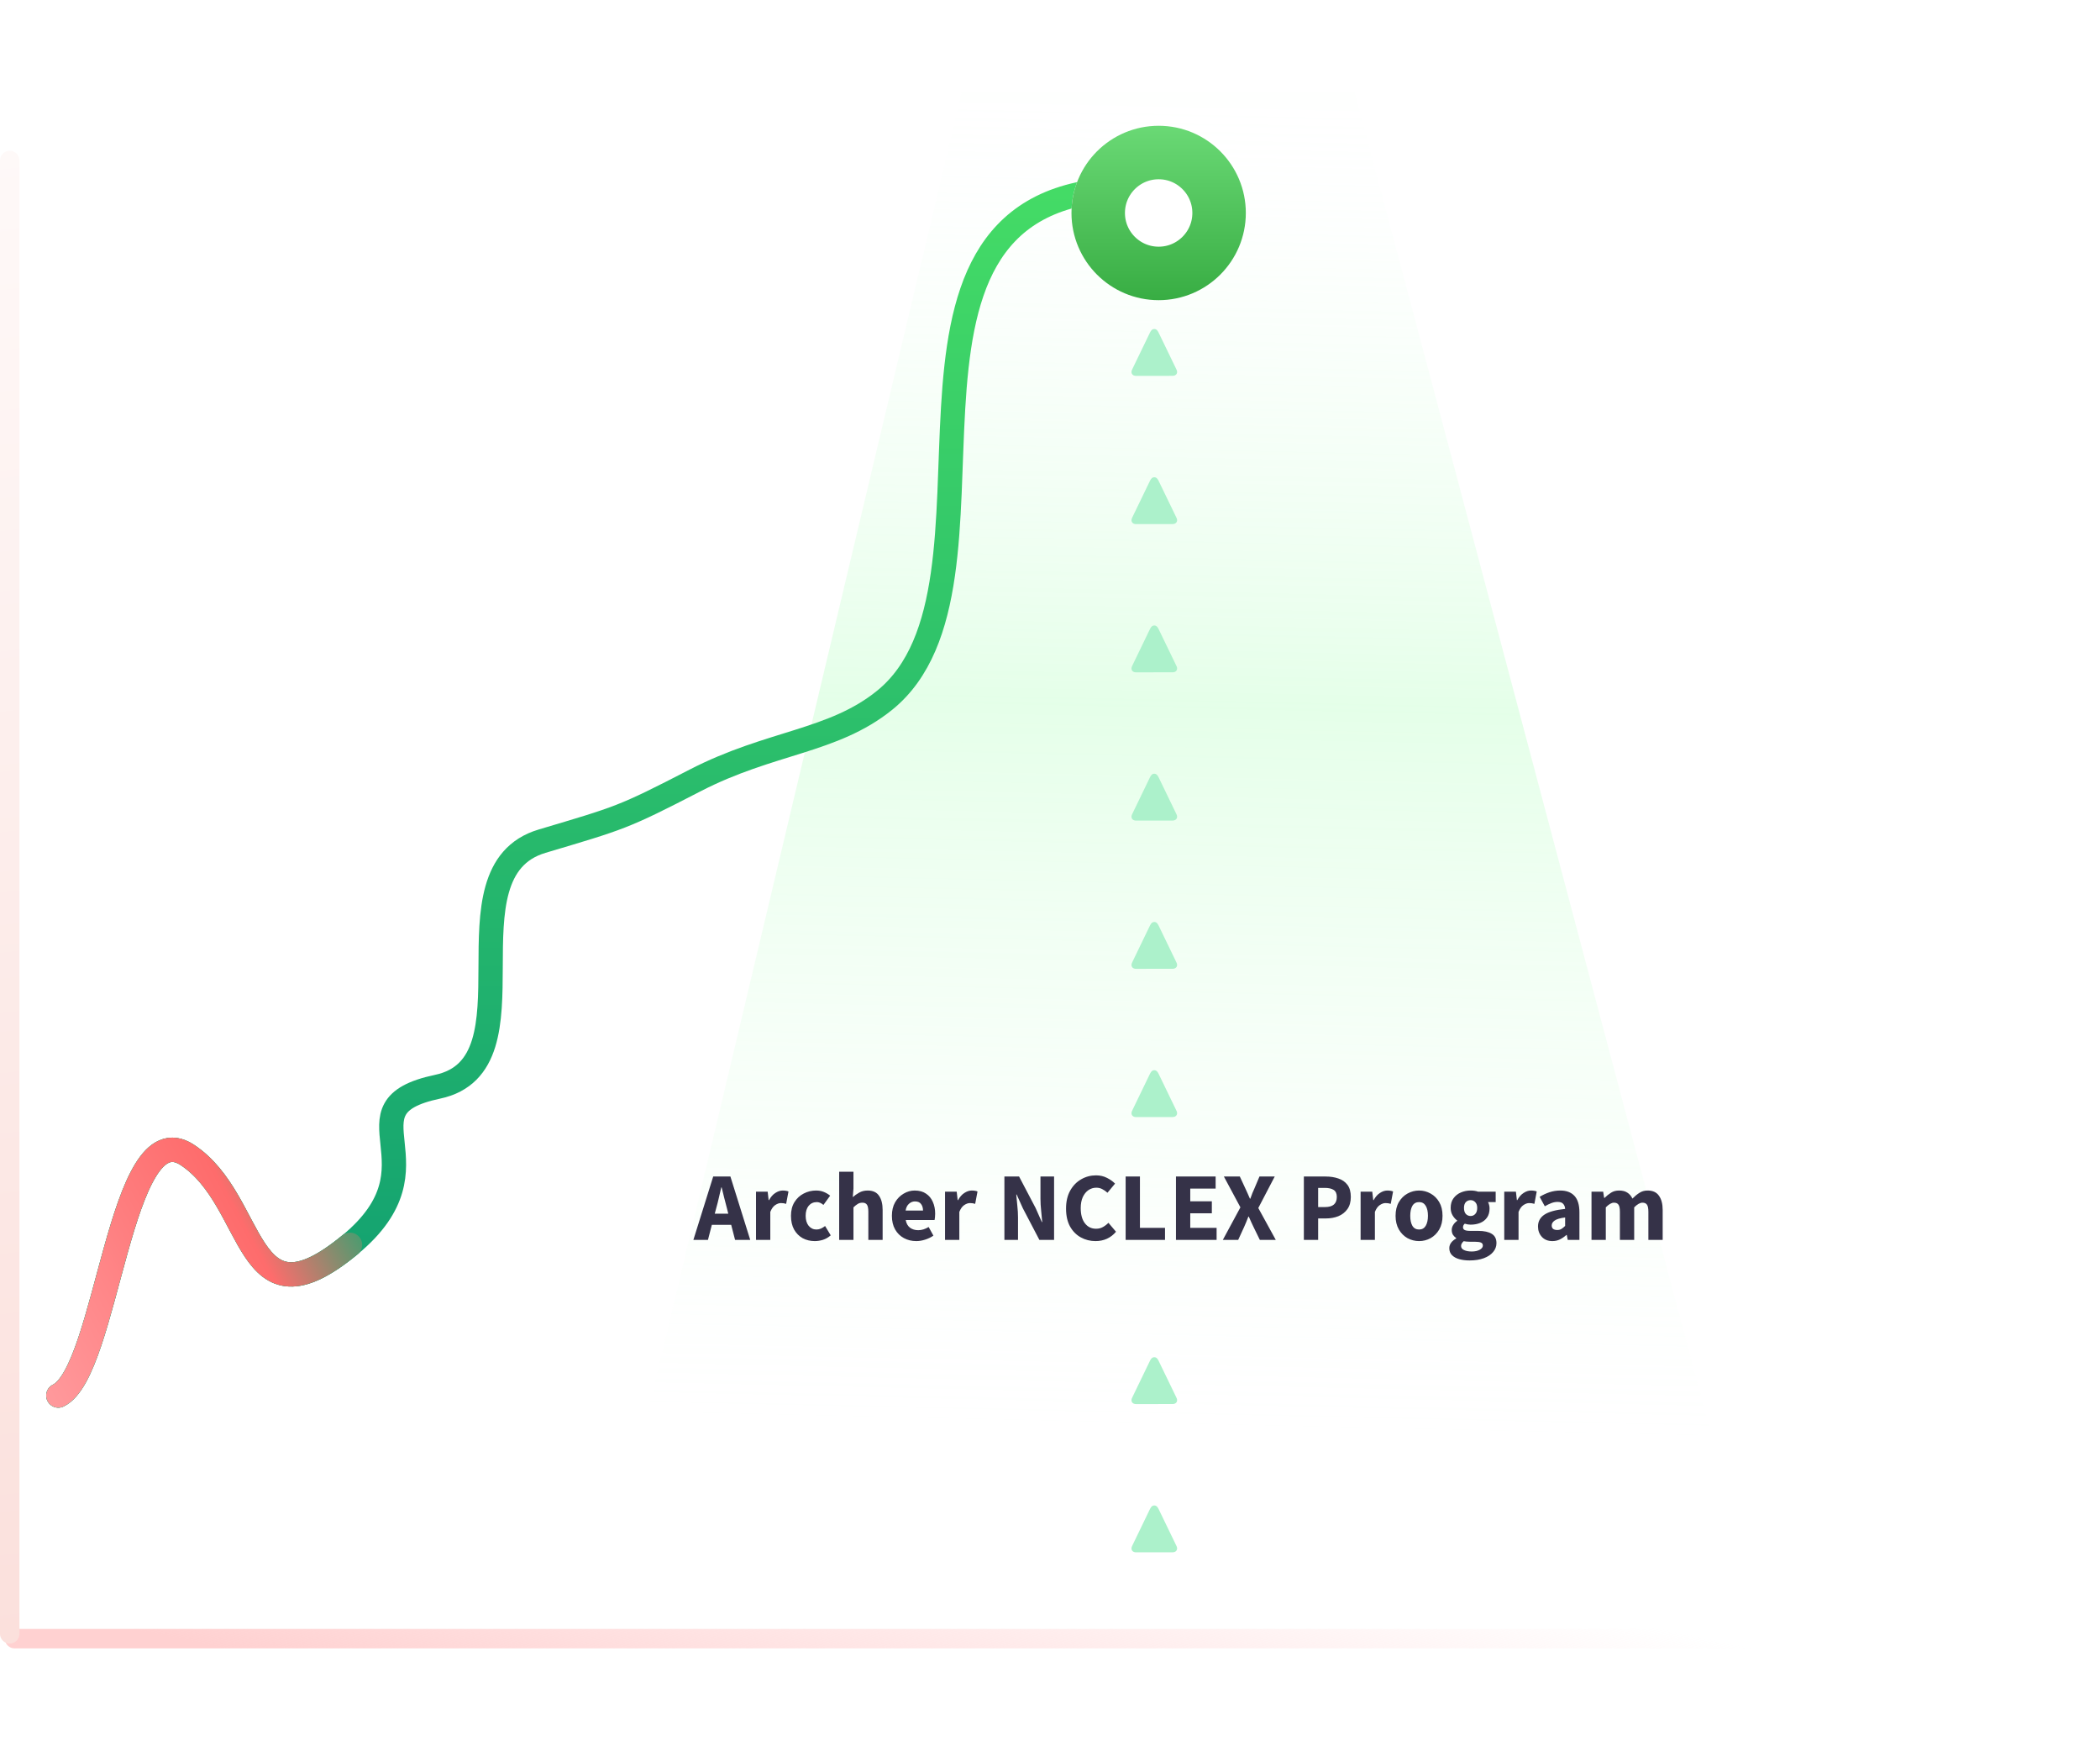 <svg width="432" height="359" viewBox="0 0 432 359" fill="none" xmlns="http://www.w3.org/2000/svg">
<path opacity="0.5" d="M197.84 19H278.679L369 359H117L197.84 19Z" fill="url(#paint0_linear_18790_66645)"/>
<path d="M12 287C22.18 282.058 24.601 228.393 38.5 237.5C53 247 50.05 274.108 72 256C92 239.5 69.35 227.844 90 223.5C111.557 218.965 90.416 179.291 111.5 173C127.629 168.187 128.013 168.235 143 160.5C158.5 152.5 171.388 152.599 182 144C211 120.5 174.851 42.216 229 39" stroke="url(#paint1_linear_18790_66645)" stroke-width="5" stroke-linecap="round"/>
<path d="M12 287C22.18 282.058 24.601 228.393 38.5 237.5C53 247 50.05 274.108 72 256" stroke="url(#paint2_linear_18790_66645)" stroke-width="5" stroke-linecap="round"/>
<path d="M12 287C22.18 282.058 24.601 228.393 38.5 237.5C53 247 50.05 274.108 72 256" stroke="url(#paint3_linear_18790_66645)" stroke-width="5" stroke-linecap="round"/>
<g filter="url(#filter0_d_18790_66645)">
<circle cx="238.351" cy="38.8" r="17.933" fill="white"/>
<circle cx="238.351" cy="38.8" r="12.433" stroke="url(#paint4_linear_18790_66645)" stroke-width="11"/>
</g>
<path d="M242.148 137.469C242.148 137.217 242.043 137.018 241.908 136.742L238.328 129.348C238.076 128.826 237.812 128.633 237.455 128.633C237.098 128.633 236.834 128.826 236.576 129.348L233.002 136.742C232.867 137.023 232.762 137.223 232.762 137.469C232.762 137.943 233.119 138.271 233.693 138.271L241.217 138.266C241.785 138.266 242.148 137.938 242.148 137.469Z" fill="#ACF1CB"/>
<path d="M242.148 198.443C242.148 198.191 242.043 197.992 241.908 197.717L238.328 190.322C238.076 189.801 237.812 189.607 237.455 189.607C237.098 189.607 236.834 189.801 236.576 190.322L233.002 197.717C232.867 197.998 232.762 198.197 232.762 198.443C232.762 198.918 233.119 199.246 233.693 199.246L241.217 199.24C241.785 199.24 242.148 198.912 242.148 198.443Z" fill="#ACF1CB"/>
<path d="M242.148 318.443C242.148 318.191 242.043 317.992 241.908 317.717L238.328 310.322C238.076 309.801 237.812 309.607 237.455 309.607C237.098 309.607 236.834 309.801 236.576 310.322L233.002 317.717C232.867 317.998 232.762 318.197 232.762 318.443C232.762 318.918 233.119 319.246 233.693 319.246L241.217 319.24C241.785 319.24 242.148 318.912 242.148 318.443Z" fill="#ACF1CB"/>
<path d="M242.148 228.93C242.148 228.678 242.043 228.479 241.908 228.203L238.328 220.809C238.076 220.287 237.812 220.094 237.455 220.094C237.098 220.094 236.834 220.287 236.576 220.809L233.002 228.203C232.867 228.484 232.762 228.684 232.762 228.93C232.762 229.404 233.119 229.732 233.693 229.732L241.217 229.727C241.785 229.727 242.148 229.398 242.148 228.93Z" fill="#ACF1CB"/>
<path d="M242.148 167.955C242.148 167.703 242.043 167.504 241.908 167.229L238.328 159.834C238.076 159.312 237.812 159.119 237.455 159.119C237.098 159.119 236.834 159.312 236.576 159.834L233.002 167.229C232.867 167.51 232.762 167.709 232.762 167.955C232.762 168.43 233.119 168.758 233.693 168.758L241.217 168.752C241.785 168.752 242.148 168.424 242.148 167.955Z" fill="#ACF1CB"/>
<path d="M242.148 287.955C242.148 287.703 242.043 287.504 241.908 287.229L238.328 279.834C238.076 279.312 237.812 279.119 237.455 279.119C237.098 279.119 236.834 279.312 236.576 279.834L233.002 287.229C232.867 287.51 232.762 287.709 232.762 287.955C232.762 288.43 233.119 288.758 233.693 288.758L241.217 288.752C241.785 288.752 242.148 288.424 242.148 287.955Z" fill="#ACF1CB"/>
<path d="M242.148 106.982C242.148 106.73 242.043 106.531 241.908 106.256L238.328 98.861C238.076 98.34 237.812 98.147 237.455 98.147C237.098 98.147 236.834 98.34 236.576 98.861L233.002 106.256C232.867 106.537 232.762 106.736 232.762 106.982C232.762 107.457 233.119 107.785 233.693 107.785L241.217 107.779C241.785 107.779 242.148 107.451 242.148 106.982Z" fill="#ACF1CB"/>
<path d="M242.148 76.496C242.148 76.244 242.043 76.045 241.908 75.769L238.328 68.375C238.076 67.853 237.812 67.66 237.455 67.66C237.098 67.66 236.834 67.853 236.576 68.375L233.002 75.769C232.867 76.051 232.762 76.25 232.762 76.496C232.762 76.971 233.119 77.299 233.693 77.299L241.217 77.293C241.785 77.293 242.148 76.965 242.148 76.496Z" fill="#ACF1CB"/>
<path d="M147.356 248.4L147.036 249.6H149.816L149.516 248.4C149.343 247.747 149.163 247.053 148.976 246.32C148.803 245.587 148.629 244.88 148.456 244.2H148.376C148.216 244.893 148.049 245.607 147.876 246.34C147.716 247.06 147.543 247.747 147.356 248.4ZM142.636 255L146.716 241.96H150.256L154.336 255H151.216L150.416 251.9H146.436L145.636 255H142.636ZM155.521 255V245.08H157.921L158.121 246.82H158.201C158.561 246.153 158.994 245.66 159.501 245.34C160.007 245.007 160.514 244.84 161.021 244.84C161.301 244.84 161.534 244.86 161.721 244.9C161.907 244.927 162.067 244.973 162.201 245.04L161.721 247.58C161.547 247.527 161.374 247.487 161.201 247.46C161.041 247.433 160.854 247.42 160.641 247.42C160.267 247.42 159.874 247.56 159.461 247.84C159.061 248.107 158.727 248.573 158.461 249.24V255H155.521ZM167.614 255.24C166.694 255.24 165.861 255.04 165.114 254.64C164.381 254.227 163.794 253.633 163.354 252.86C162.927 252.073 162.714 251.133 162.714 250.04C162.714 248.933 162.954 247.993 163.434 247.22C163.914 246.447 164.547 245.86 165.334 245.46C166.121 245.047 166.967 244.84 167.874 244.84C168.487 244.84 169.027 244.94 169.494 245.14C169.974 245.34 170.401 245.593 170.774 245.9L169.394 247.8C168.927 247.413 168.481 247.22 168.054 247.22C167.347 247.22 166.781 247.473 166.354 247.98C165.941 248.487 165.734 249.173 165.734 250.04C165.734 250.893 165.941 251.58 166.354 252.1C166.781 252.607 167.314 252.86 167.954 252.86C168.274 252.86 168.587 252.793 168.894 252.66C169.201 252.513 169.481 252.34 169.734 252.14L170.894 254.06C170.401 254.487 169.867 254.793 169.294 254.98C168.721 255.153 168.161 255.24 167.614 255.24ZM172.63 255V240.98H175.57V244.42L175.43 246.2C175.803 245.867 176.237 245.56 176.73 245.28C177.237 244.987 177.823 244.84 178.49 244.84C179.57 244.84 180.35 245.2 180.83 245.92C181.323 246.627 181.57 247.6 181.57 248.84V255H178.63V249.22C178.63 248.5 178.53 248.007 178.33 247.74C178.143 247.473 177.837 247.34 177.41 247.34C177.037 247.34 176.717 247.427 176.45 247.6C176.183 247.76 175.89 247.993 175.57 248.3V255H172.63ZM188.496 255.24C187.549 255.24 186.696 255.033 185.936 254.62C185.176 254.207 184.576 253.613 184.136 252.84C183.696 252.067 183.476 251.133 183.476 250.04C183.476 248.96 183.696 248.033 184.136 247.26C184.589 246.487 185.176 245.893 185.896 245.48C186.616 245.053 187.369 244.84 188.156 244.84C189.103 244.84 189.883 245.053 190.496 245.48C191.123 245.893 191.589 246.46 191.896 247.18C192.216 247.887 192.376 248.693 192.376 249.6C192.376 249.853 192.363 250.107 192.336 250.36C192.309 250.6 192.283 250.78 192.256 250.9H186.316C186.449 251.62 186.749 252.153 187.216 252.5C187.683 252.833 188.243 253 188.896 253C189.603 253 190.316 252.78 191.036 252.34L192.016 254.12C191.509 254.467 190.943 254.74 190.316 254.94C189.689 255.14 189.083 255.24 188.496 255.24ZM186.296 248.96H189.876C189.876 248.413 189.743 247.967 189.476 247.62C189.223 247.26 188.803 247.08 188.216 247.08C187.763 247.08 187.356 247.24 186.996 247.56C186.636 247.867 186.403 248.333 186.296 248.96ZM194.407 255V245.08H196.807L197.007 246.82H197.087C197.447 246.153 197.881 245.66 198.387 245.34C198.894 245.007 199.401 244.84 199.907 244.84C200.187 244.84 200.421 244.86 200.607 244.9C200.794 244.927 200.954 244.973 201.087 245.04L200.607 247.58C200.434 247.527 200.261 247.487 200.087 247.46C199.927 247.433 199.741 247.42 199.527 247.42C199.154 247.42 198.761 247.56 198.347 247.84C197.947 248.107 197.614 248.573 197.347 249.24V255H194.407ZM206.62 255V241.96H209.64L213.04 248.44L214.32 251.32H214.4C214.347 250.627 214.273 249.853 214.18 249C214.087 248.147 214.04 247.333 214.04 246.56V241.96H216.84V255H213.82L210.42 248.5L209.14 245.66H209.06C209.127 246.38 209.2 247.153 209.28 247.98C209.373 248.807 209.42 249.607 209.42 250.38V255H206.62ZM225.361 255.24C224.268 255.24 223.261 254.987 222.341 254.48C221.421 253.973 220.681 253.227 220.121 252.24C219.574 251.24 219.301 250.013 219.301 248.56C219.301 247.12 219.581 245.893 220.141 244.88C220.714 243.853 221.468 243.073 222.401 242.54C223.348 241.993 224.368 241.72 225.461 241.72C226.301 241.72 227.054 241.893 227.721 242.24C228.388 242.573 228.941 242.967 229.381 243.42L227.821 245.3C227.488 244.993 227.134 244.747 226.761 244.56C226.401 244.36 225.988 244.26 225.521 244.26C224.934 244.26 224.394 244.427 223.901 244.76C223.421 245.093 223.034 245.573 222.741 246.2C222.461 246.827 222.321 247.58 222.321 248.46C222.321 249.793 222.608 250.833 223.181 251.58C223.754 252.327 224.521 252.7 225.481 252.7C226.014 252.7 226.488 252.58 226.901 252.34C227.328 252.1 227.701 251.813 228.021 251.48L229.581 253.32C228.488 254.6 227.081 255.24 225.361 255.24ZM231.561 255V241.96H234.501V252.52H239.661V255H231.561ZM241.913 255V241.96H250.073V244.44H244.853V247.06H249.293V249.52H244.853V252.52H250.273V255H241.913ZM251.55 255L255.17 248.3L251.77 241.96H255.05L256.19 244.42C256.337 244.713 256.483 245.033 256.63 245.38C256.79 245.727 256.957 246.107 257.13 246.52H257.21C257.357 246.107 257.497 245.727 257.63 245.38C257.777 245.033 257.917 244.713 258.05 244.42L259.09 241.96H262.23L258.85 248.44L262.45 255H259.17L257.87 252.34C257.71 251.993 257.55 251.653 257.39 251.32C257.243 250.973 257.077 250.6 256.89 250.2H256.81C256.663 250.6 256.517 250.973 256.37 251.32C256.223 251.653 256.077 251.993 255.93 252.34L254.71 255H251.55ZM268.222 255V241.96H272.702C273.662 241.96 274.528 242.093 275.302 242.36C276.088 242.613 276.715 243.047 277.182 243.66C277.648 244.273 277.882 245.107 277.882 246.16C277.882 247.173 277.648 248.007 277.182 248.66C276.715 249.313 276.095 249.8 275.322 250.12C274.548 250.427 273.702 250.58 272.782 250.58H271.162V255H268.222ZM271.162 248.24H272.602C274.202 248.24 275.002 247.547 275.002 246.16C275.002 245.48 274.788 245 274.362 244.72C273.935 244.44 273.322 244.3 272.522 244.3H271.162V248.24ZM279.896 255V245.08H282.296L282.496 246.82H282.576C282.936 246.153 283.369 245.66 283.876 245.34C284.382 245.007 284.889 244.84 285.396 244.84C285.676 244.84 285.909 244.86 286.096 244.9C286.282 244.927 286.442 244.973 286.576 245.04L286.096 247.58C285.922 247.527 285.749 247.487 285.576 247.46C285.416 247.433 285.229 247.42 285.016 247.42C284.642 247.42 284.249 247.56 283.836 247.84C283.436 248.107 283.102 248.573 282.836 249.24V255H279.896ZM291.929 255.24C291.089 255.24 290.296 255.04 289.549 254.64C288.816 254.227 288.222 253.633 287.769 252.86C287.316 252.073 287.089 251.133 287.089 250.04C287.089 248.933 287.316 247.993 287.769 247.22C288.222 246.447 288.816 245.86 289.549 245.46C290.296 245.047 291.089 244.84 291.929 244.84C292.769 244.84 293.556 245.047 294.289 245.46C295.022 245.86 295.616 246.447 296.069 247.22C296.522 247.993 296.749 248.933 296.749 250.04C296.749 251.133 296.522 252.073 296.069 252.86C295.616 253.633 295.022 254.227 294.289 254.64C293.556 255.04 292.769 255.24 291.929 255.24ZM291.929 252.86C292.529 252.86 292.982 252.607 293.289 252.1C293.596 251.58 293.749 250.893 293.749 250.04C293.749 249.173 293.596 248.487 293.289 247.98C292.982 247.473 292.529 247.22 291.929 247.22C291.316 247.22 290.856 247.473 290.549 247.98C290.256 248.487 290.109 249.173 290.109 250.04C290.109 250.893 290.256 251.58 290.549 252.1C290.856 252.607 291.316 252.86 291.929 252.86ZM302.303 259.22C301.53 259.22 300.83 259.133 300.203 258.96C299.576 258.787 299.076 258.513 298.703 258.14C298.33 257.767 298.143 257.287 298.143 256.7C298.143 255.9 298.616 255.233 299.563 254.7V254.62C299.31 254.447 299.09 254.227 298.903 253.96C298.73 253.693 298.643 253.353 298.643 252.94C298.643 252.58 298.75 252.233 298.963 251.9C299.176 251.567 299.443 251.293 299.763 251.08V251C299.416 250.76 299.103 250.413 298.823 249.96C298.556 249.507 298.423 248.993 298.423 248.42C298.423 247.62 298.616 246.96 299.003 246.44C299.39 245.907 299.896 245.507 300.523 245.24C301.15 244.973 301.816 244.84 302.523 244.84C303.11 244.84 303.623 244.92 304.063 245.08H307.683V247.22H306.103C306.196 247.367 306.27 247.553 306.323 247.78C306.39 248.007 306.423 248.253 306.423 248.52C306.423 249.28 306.25 249.907 305.903 250.4C305.556 250.893 305.09 251.26 304.503 251.5C303.916 251.74 303.256 251.86 302.523 251.86C302.136 251.86 301.736 251.793 301.323 251.66C301.083 251.86 300.963 252.107 300.963 252.4C300.963 252.653 301.076 252.84 301.303 252.96C301.53 253.08 301.916 253.14 302.463 253.14H304.063C305.29 253.14 306.223 253.34 306.863 253.74C307.516 254.127 307.843 254.767 307.843 255.66C307.843 256.34 307.616 256.947 307.163 257.48C306.71 258.027 306.07 258.453 305.243 258.76C304.416 259.067 303.436 259.22 302.303 259.22ZM302.523 250.08C302.91 250.08 303.23 249.94 303.483 249.66C303.75 249.38 303.883 248.967 303.883 248.42C303.883 247.9 303.75 247.507 303.483 247.24C303.23 246.96 302.91 246.82 302.523 246.82C302.136 246.82 301.81 246.953 301.543 247.22C301.29 247.487 301.163 247.887 301.163 248.42C301.163 248.967 301.29 249.38 301.543 249.66C301.81 249.94 302.136 250.08 302.523 250.08ZM302.763 257.38C303.43 257.38 303.976 257.26 304.403 257.02C304.83 256.78 305.043 256.493 305.043 256.16C305.043 255.853 304.91 255.647 304.643 255.54C304.39 255.433 304.016 255.38 303.523 255.38H302.503C302.17 255.38 301.89 255.367 301.663 255.34C301.45 255.327 301.263 255.3 301.103 255.26C300.743 255.58 300.563 255.907 300.563 256.24C300.563 256.613 300.763 256.893 301.163 257.08C301.576 257.28 302.11 257.38 302.763 257.38ZM309.446 255V245.08H311.846L312.046 246.82H312.126C312.486 246.153 312.92 245.66 313.426 245.34C313.933 245.007 314.44 244.84 314.946 244.84C315.226 244.84 315.46 244.86 315.646 244.9C315.833 244.927 315.993 244.973 316.126 245.04L315.646 247.58C315.473 247.527 315.3 247.487 315.126 247.46C314.966 247.433 314.78 247.42 314.566 247.42C314.193 247.42 313.8 247.56 313.386 247.84C312.986 248.107 312.653 248.573 312.386 249.24V255H309.446ZM319.349 255.24C318.442 255.24 317.722 254.953 317.189 254.38C316.655 253.793 316.389 253.08 316.389 252.24C316.389 251.2 316.829 250.387 317.709 249.8C318.589 249.213 320.009 248.82 321.969 248.62C321.942 248.18 321.809 247.833 321.569 247.58C321.342 247.313 320.955 247.18 320.409 247.18C319.995 247.18 319.575 247.26 319.149 247.42C318.722 247.58 318.269 247.8 317.789 248.08L316.729 246.14C317.355 245.753 318.022 245.44 318.729 245.2C319.449 244.96 320.195 244.84 320.969 244.84C322.235 244.84 323.209 245.207 323.889 245.94C324.569 246.673 324.909 247.8 324.909 249.32V255H322.509L322.309 253.98H322.229C321.815 254.353 321.369 254.66 320.889 254.9C320.422 255.127 319.909 255.24 319.349 255.24ZM320.349 252.96C320.682 252.96 320.969 252.887 321.209 252.74C321.462 252.58 321.715 252.373 321.969 252.12V250.38C320.929 250.513 320.209 250.727 319.809 251.02C319.409 251.3 319.209 251.633 319.209 252.02C319.209 252.34 319.309 252.58 319.509 252.74C319.722 252.887 320.002 252.96 320.349 252.96ZM327.396 255V245.08H329.796L329.996 246.36H330.076C330.489 245.947 330.929 245.593 331.396 245.3C331.862 244.993 332.422 244.84 333.076 244.84C333.782 244.84 334.349 244.987 334.776 245.28C335.216 245.56 335.562 245.967 335.816 246.5C336.256 246.047 336.722 245.66 337.216 245.34C337.709 245.007 338.282 244.84 338.936 244.84C340.002 244.84 340.782 245.2 341.276 245.92C341.782 246.627 342.036 247.6 342.036 248.84V255H339.096V249.22C339.096 248.5 338.996 248.007 338.796 247.74C338.609 247.473 338.302 247.34 337.876 247.34C337.382 247.34 336.816 247.66 336.176 248.3V255H333.236V249.22C333.236 248.5 333.136 248.007 332.936 247.74C332.749 247.473 332.442 247.34 332.016 247.34C331.522 247.34 330.962 247.66 330.336 248.3V255H327.396Z" fill="#353248"/>
<line x1="3" y1="337" x2="430" y2="337" stroke="url(#paint5_linear_18790_66645)" stroke-width="4" stroke-linecap="round"/>
<line x1="2" y1="336" x2="2" y2="33" stroke="url(#paint6_linear_18790_66645)" stroke-width="4" stroke-linecap="round"/>
<defs>
<filter id="filter0_d_18790_66645" x="195.418" y="0.867" width="85.867" height="85.867" filterUnits="userSpaceOnUse" color-interpolation-filters="sRGB">
<feFlood flood-opacity="0" result="BackgroundImageFix"/>
<feColorMatrix in="SourceAlpha" type="matrix" values="0 0 0 0 0 0 0 0 0 0 0 0 0 0 0 0 0 0 127 0" result="hardAlpha"/>
<feOffset dy="5"/>
<feGaussianBlur stdDeviation="12.5"/>
<feColorMatrix type="matrix" values="0 0 0 0 0 0 0 0 0 0 0 0 0 0 0 0 0 0 0.1 0"/>
<feBlend mode="normal" in2="BackgroundImageFix" result="effect1_dropShadow_18790_66645"/>
<feBlend mode="normal" in="SourceGraphic" in2="effect1_dropShadow_18790_66645" result="shape"/>
</filter>
<linearGradient id="paint0_linear_18790_66645" x1="238.259" y1="19" x2="232" y2="298" gradientUnits="userSpaceOnUse">
<stop offset="0.01" stop-color="#EFFFF5" stop-opacity="0.02"/>
<stop offset="0.45" stop-color="#A4FFB2" stop-opacity="0.58"/>
<stop offset="0.984" stop-color="#E9FFEE" stop-opacity="0"/>
</linearGradient>
<linearGradient id="paint1_linear_18790_66645" x1="92.5" y1="39" x2="92.5" y2="256" gradientUnits="userSpaceOnUse">
<stop stop-color="#44DB66"/>
<stop offset="1" stop-color="#15A470"/>
</linearGradient>
<linearGradient id="paint2_linear_18790_66645" x1="92.5" y1="39" x2="92.5" y2="256" gradientUnits="userSpaceOnUse">
<stop stop-color="#44DB66"/>
<stop offset="1" stop-color="#15A470"/>
</linearGradient>
<linearGradient id="paint3_linear_18790_66645" x1="9" y1="289" x2="83.5" y2="248.5" gradientUnits="userSpaceOnUse">
<stop stop-color="#FF9A9D"/>
<stop offset="0.635" stop-color="#FE6C6C"/>
<stop offset="0.937" stop-color="#1AA970"/>
</linearGradient>
<linearGradient id="paint4_linear_18790_66645" x1="238.351" y1="20.867" x2="238.351" y2="56.734" gradientUnits="userSpaceOnUse">
<stop stop-color="#6AD975"/>
<stop offset="1" stop-color="#38AD43"/>
</linearGradient>
<linearGradient id="paint5_linear_18790_66645" x1="48.075" y1="339.501" x2="61.781" y2="275.211" gradientUnits="userSpaceOnUse">
<stop stop-color="#FFD1D1"/>
<stop offset="1" stop-color="#FFD6D6" stop-opacity="0"/>
</linearGradient>
<linearGradient id="paint6_linear_18790_66645" x1="4" y1="338" x2="-40" y2="-41" gradientUnits="userSpaceOnUse">
<stop stop-color="#FBE0DC"/>
<stop offset="1" stop-color="white"/>
</linearGradient>
</defs>
</svg>
